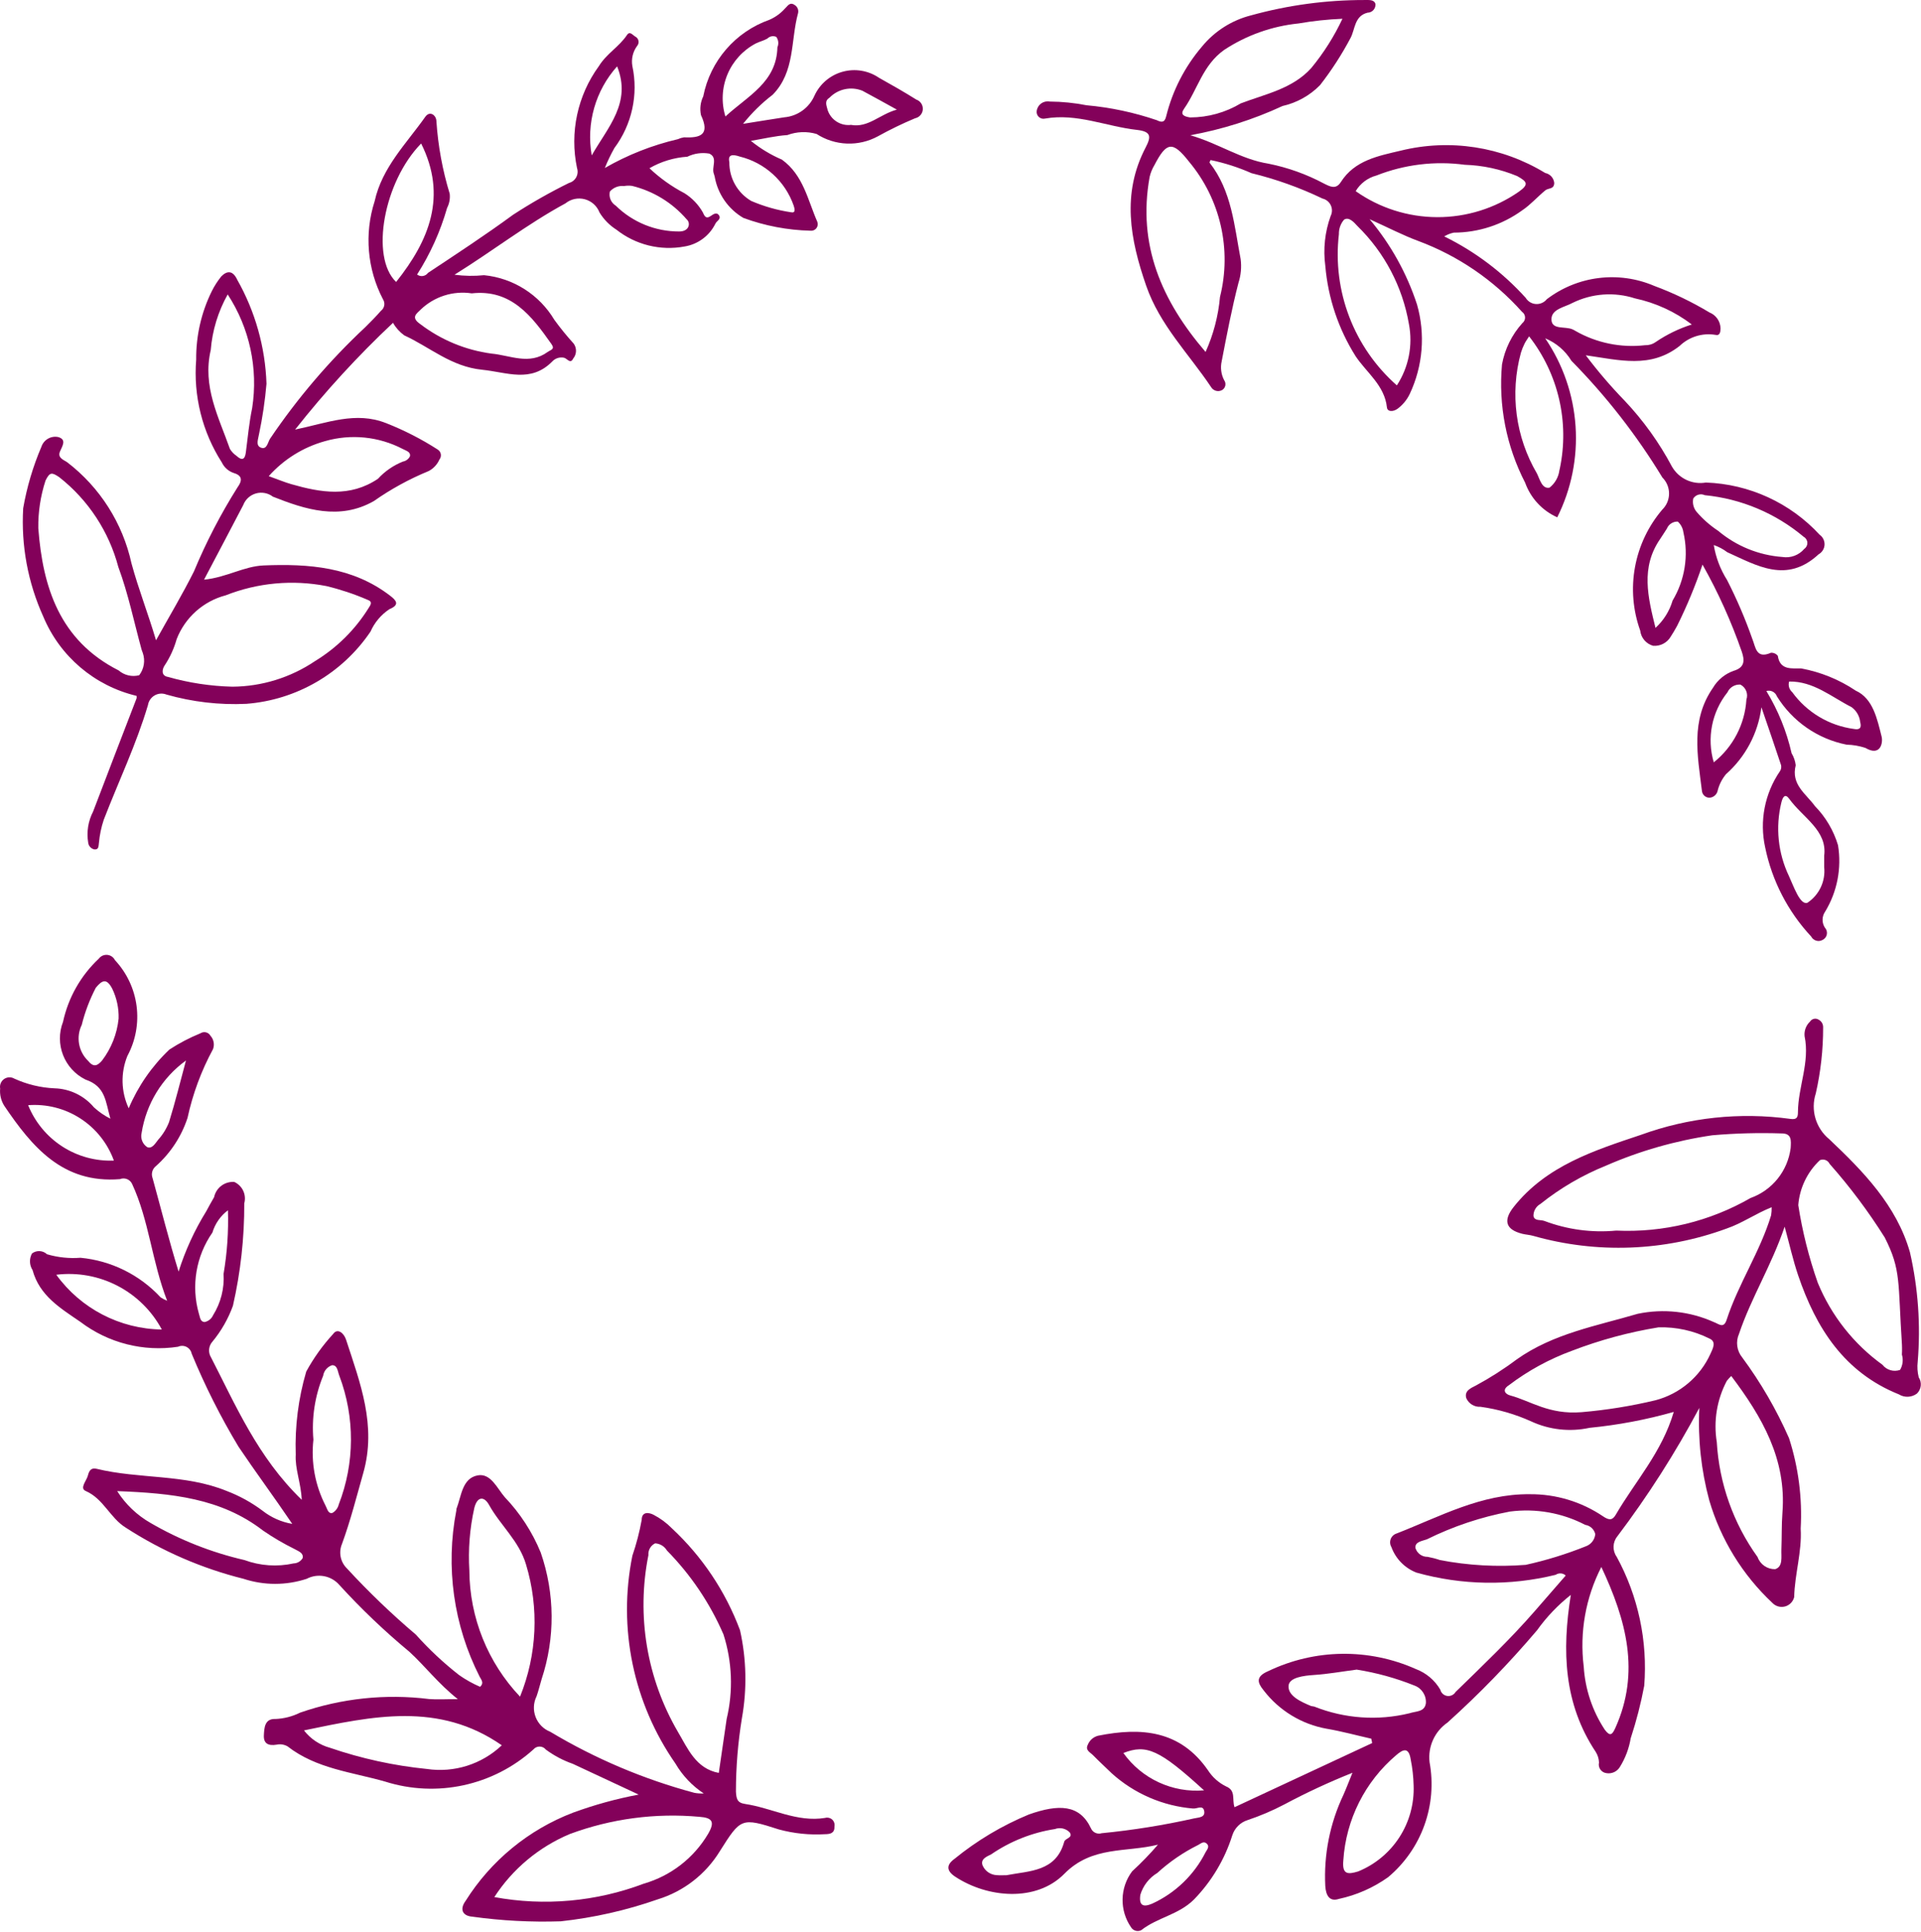 <?xml version="1.0" encoding="UTF-8"?> <svg xmlns="http://www.w3.org/2000/svg" width="699" height="703" viewBox="0 0 699 703" fill="none"> <path d="M256.078 652.511C251.854 649.724 248.328 646 245.776 641.631C230.437 619.625 224.776 592.297 230.104 566.011C231.562 561.755 232.698 557.396 233.495 552.969C233.526 549.802 236.203 550.281 237.838 551.13V551.136C240.281 552.401 242.505 554.042 244.437 556C255.489 566.276 263.995 578.984 269.271 593.12C271.625 603.641 271.859 614.527 269.958 625.136C268.516 633.97 267.786 642.907 267.781 651.86C267.963 654.324 268.135 655.886 271.073 656.319C280.849 657.766 289.942 663.105 300.292 661.397V661.391C301.182 661.152 302.13 661.386 302.807 662.001C303.489 662.621 303.802 663.548 303.646 664.454C303.739 666.912 302.239 667.313 300.198 667.329C294.557 667.667 288.901 667.084 283.443 665.61C269.667 661.162 269.536 661.496 261.916 673.532L261.922 673.527C256.786 681.902 248.781 688.12 239.395 691.021C227.947 695.032 216.083 697.719 204.026 699.032C193.276 699.386 182.515 698.818 171.859 697.339C168.192 697.042 167.224 694.574 169.427 691.584C178.635 676.939 192.353 665.672 208.515 659.491C216.28 656.647 224.264 654.449 232.389 652.918C224.4 649.188 216.405 645.459 208.416 641.725C204.911 640.501 201.609 638.756 198.624 636.553C198.083 635.866 197.255 635.465 196.38 635.449C195.505 635.433 194.666 635.814 194.104 636.485C179.464 649.688 158.921 654.141 140.13 648.188C127.964 644.709 115.104 643.527 104.63 635.376C103.443 634.694 102.042 634.47 100.698 634.751C97.771 635.241 95.844 634.485 96.016 631.303C96.162 628.61 96.292 625.267 100.198 625.412V625.418C103.333 625.293 106.406 624.501 109.214 623.1C124.271 617.881 140.328 616.188 156.146 618.157C159.083 618.392 162.052 618.188 166.578 618.188C159.453 612.543 154.713 606.23 148.984 600.975V600.98C139.932 593.47 131.406 585.34 123.479 576.647C120.516 573.23 115.588 572.308 111.588 574.418C104.114 576.866 96.062 576.86 88.594 574.407C73.411 570.616 58.958 564.345 45.823 555.839C40.026 552.287 37.719 545.324 31.203 542.475C28.844 541.444 31.51 538.772 31.99 536.814C32.469 534.835 33.344 533.949 35.151 534.392C50.724 538.178 67.25 536.246 82.458 542.444C87.119 544.215 91.51 546.632 95.499 549.616C98.656 552.106 102.385 553.762 106.348 554.434C99.588 544.449 92.988 535.57 86.822 526.403C80.285 515.549 74.577 504.22 69.748 492.507C69.535 491.445 68.842 490.533 67.873 490.044C66.91 489.554 65.769 489.533 64.785 489.986C52.207 491.903 39.394 488.637 29.264 480.945C21.988 475.945 14.389 471.455 11.842 462.081C10.67 460.258 10.597 457.935 11.644 456.039C13.295 454.799 15.597 454.919 17.108 456.331C21.056 457.492 25.186 457.924 29.29 457.607C40.446 458.664 50.826 463.794 58.441 472.013C59.191 472.503 59.988 472.925 60.821 473.258C55.253 458.941 54.269 444.102 48.061 430.722C47.279 429.071 45.337 428.316 43.644 429.003C22.827 430.696 11.665 417.274 1.508 402.254C0.362 400.395 -0.148 398.218 0.055 396.046C-0.185 394.712 0.373 393.364 1.482 392.587C2.597 391.817 4.055 391.759 5.222 392.442C9.82 394.535 14.774 395.733 19.82 395.962C25.383 396.113 30.612 398.634 34.19 402.889C35.986 404.535 37.997 405.921 40.174 407.009C38.361 400.66 38.429 395.259 31.106 392.78H31.111C23.356 388.946 19.809 379.832 22.934 371.769C24.846 362.957 29.393 354.936 35.971 348.769C36.695 347.816 37.856 347.306 39.044 347.415C40.236 347.53 41.283 348.243 41.815 349.311C46.127 353.92 48.887 359.759 49.7 366.019C50.513 372.274 49.346 378.628 46.356 384.18C43.856 390.316 44.033 397.217 46.835 403.222C50.247 395.159 55.283 387.888 61.627 381.862C65.206 379.528 68.997 377.544 72.95 375.934C73.549 375.549 74.284 375.429 74.971 375.601C75.664 375.773 76.252 376.226 76.596 376.851C77.778 378.169 78.133 380.039 77.513 381.7C73.252 389.565 70.127 397.997 68.232 406.741C66.018 413.476 62.065 419.507 56.773 424.225C55.424 425.257 54.914 427.059 55.523 428.647C58.627 439.892 61.461 451.21 64.982 462.642C67.414 454.944 70.794 447.579 75.039 440.715C75.961 438.976 76.93 437.262 77.909 435.554C78.633 432.132 81.763 429.773 85.252 430.023C88.211 431.377 89.747 434.674 88.883 437.814C88.935 450.351 87.549 462.856 84.758 475.08C83.034 479.84 80.497 484.272 77.263 488.173C76.07 489.538 75.747 491.455 76.424 493.137C85.747 511.236 93.742 530.164 109.794 545.668C109.512 539.423 107.288 534.459 107.617 529.146L107.611 529.152C107.268 518.964 108.559 508.788 111.429 499.012C114.122 494.079 117.403 489.496 121.205 485.356C122.804 483.053 125.137 485.012 125.919 487.402C131.054 503.148 137.091 518.642 132.2 535.872C129.752 544.497 127.554 553.205 124.481 561.617H124.486C123.137 564.706 123.841 568.299 126.252 570.648C134.106 579.174 142.481 587.216 151.32 594.716C156.143 600.112 161.44 605.065 167.148 609.508C169.523 611.159 172.054 612.566 174.705 613.711C176.226 612.295 175.127 611.159 174.518 610.008L174.523 610.003C165.039 591.367 162.054 570.091 166.044 549.566C166.033 549.368 166.049 549.17 166.085 548.977C167.898 544.358 168.117 537.858 173.804 536.785C178.585 535.884 180.898 541.524 183.695 544.738C189.263 550.566 193.69 557.389 196.752 564.847C201.935 579.768 202.044 595.987 197.065 610.978C196.44 613.035 195.961 615.144 195.242 617.17H195.237C194.08 619.524 193.955 622.259 194.903 624.707C195.851 627.16 197.778 629.103 200.221 630.066C216.596 639.868 234.248 647.347 252.68 652.285C253.799 652.488 254.94 652.561 256.076 652.514L256.078 652.511ZM261.547 645.032C262.552 638.146 263.484 631.766 264.412 625.386C266.833 615.23 266.432 604.605 263.255 594.657C258.339 583.298 251.359 572.938 242.677 564.116C241.77 562.584 240.166 561.61 238.39 561.506C236.765 562.288 235.791 563.991 235.942 565.788C231.526 587.845 235.364 610.757 246.718 630.173C250.224 636.058 253.171 643.485 261.546 645.033L261.547 645.032ZM179.87 690.214C198.11 693.579 216.927 691.886 234.276 685.324C244.115 682.475 252.49 675.98 257.692 667.157C260.192 662.834 259.229 661.334 254.5 661.006C238.505 659.542 222.385 661.683 207.328 667.272C196.078 671.99 186.51 679.985 179.869 690.214L179.87 690.214ZM189.229 617.282V617.288C195.422 601.985 196.198 585.033 191.416 569.236C188.906 560.657 182.078 554.981 177.938 547.506C176.203 544.381 173.677 544.293 172.589 548.652C170.922 556.131 170.318 563.808 170.787 571.459C170.891 588.521 177.485 604.907 189.229 617.287L189.229 617.282ZM110.609 629.569C113 632.657 116.333 634.881 120.104 635.907C131.5 639.813 143.306 642.397 155.297 643.595C165.235 645.074 175.302 641.902 182.594 634.985C159.621 619.032 135.578 624.386 110.61 629.569H110.609ZM42.645 542.511C45.692 547.313 49.869 551.293 54.806 554.105C65.447 560.282 76.952 564.824 88.937 567.589C94.666 569.698 100.88 570.126 106.838 568.808C108.198 568.777 109.443 568.047 110.13 566.876C110.5 565.006 108.682 564.417 107.292 563.646V563.641C103.266 561.662 99.385 559.391 95.688 556.844C80.359 545.032 62.411 543.276 42.646 542.511L42.645 542.511ZM114.036 523.798L114.041 523.793C113.124 532.053 114.661 540.402 118.458 547.793C119.088 548.939 119.39 550.881 120.984 550.439C122.135 549.756 122.958 548.642 123.27 547.345C129.103 532.318 129.181 515.673 123.494 500.59C122.864 499.08 122.858 496.616 120.812 496.705H120.817C119.103 497.283 117.853 498.767 117.582 500.554C114.572 507.908 113.358 515.876 114.041 523.794L114.036 523.798ZM20.478 463.787C29.411 476.126 43.65 483.511 58.88 483.714C55.234 476.907 49.614 471.365 42.76 467.807C35.906 464.255 28.14 462.849 20.478 463.787V463.787ZM41.442 422.261V422.255C39.156 415.948 34.869 410.563 29.234 406.922C23.604 403.281 16.927 401.589 10.239 402.099C12.734 408.261 17.067 413.505 22.651 417.115C28.234 420.725 34.797 422.521 41.443 422.256L41.442 422.261ZM43.166 370.578L43.161 370.573C43.27 366.802 42.463 363.057 40.812 359.661C38.75 355.781 37.14 356.609 34.854 359.385C32.625 363.667 30.906 368.203 29.744 372.891C27.609 377.281 28.536 382.547 32.036 385.948C33.989 388.365 35.38 387.885 37.125 385.865C40.51 381.422 42.599 376.13 43.161 370.573L43.166 370.578ZM82.948 440.333C80.239 442.359 78.255 445.208 77.286 448.447C71.307 457.031 69.5 467.838 72.359 477.901C72.823 479.161 72.745 480.88 74.463 480.994C75.823 480.713 76.963 479.796 77.526 478.531C80.344 474.031 81.682 468.76 81.354 463.457C82.656 455.822 83.187 448.072 82.948 440.332V440.333ZM67.672 385.843V385.838C58.989 392.13 53.182 401.625 51.526 412.218C51.058 414.182 51.865 416.234 53.552 417.348C55.328 418.13 56.547 415.927 57.542 414.682C59.25 412.791 60.594 410.609 61.516 408.234C63.771 400.937 65.599 393.515 67.672 385.838L67.672 385.843Z" fill="#83015A"></path> <path d="M571.572 580.271C566.889 583.964 562.754 588.292 559.29 593.141C549.191 605.047 538.312 616.261 526.712 626.714C522.029 629.933 519.514 635.49 520.181 641.135C521.587 648.818 520.936 656.734 518.29 664.083C515.644 671.433 511.097 677.947 505.113 682.969C499.727 686.807 493.613 689.505 487.143 690.891C483.826 691.969 482.451 689.677 482.232 686.177V686.182C481.659 674.75 483.93 663.36 488.831 653.021C489.826 650.797 490.685 648.51 492.123 644.99C483.649 648.37 475.368 652.214 467.316 656.51C463.014 658.771 458.53 660.677 453.92 662.219C451.305 663.057 449.253 665.104 448.41 667.719C445.644 676.51 440.852 684.531 434.415 691.131C428.91 696.615 421.144 697.641 415.295 702.23V702.235C414.003 702.907 412.415 702.49 411.613 701.277C407.305 695.11 407.436 686.87 411.946 680.85C415.269 677.793 418.41 674.553 421.352 671.136C409.79 674.048 397.374 671.475 387.27 681.751C377.098 692.094 359.368 690.568 347.576 682.792C344.227 680.584 344.425 678.423 347.253 676.35H347.259C355.467 669.647 364.608 664.188 374.399 660.147C385.221 656.34 392.863 656.439 396.977 665.21C397.633 666.71 399.321 667.47 400.878 666.97C412.201 665.861 423.441 664.059 434.54 661.574C435.961 661.225 438.748 661.35 438.144 658.762C437.639 656.6 435.472 658.178 434.081 657.98V657.986C423.102 657.059 412.721 652.569 404.54 645.194C402.279 642.996 399.951 640.866 397.743 638.611C396.733 637.574 394.8 636.798 395.811 634.819V634.814C396.472 633.142 397.91 631.897 399.654 631.485C415.269 628.371 429.446 629.506 439.55 644.074C441.16 646.584 443.425 648.605 446.097 649.928C449.806 651.459 448.233 654.511 449.201 657.517C466.081 649.652 482.691 641.913 499.3 634.173L498.982 632.589C493.581 631.365 488.217 629.897 482.764 628.964V628.969C473.623 627.334 465.425 622.339 459.78 614.969C457.499 612.183 456.868 609.954 461.504 607.99C478.452 599.86 498.118 599.6 515.274 607.282C518.978 608.688 522.087 611.329 524.087 614.751C524.379 615.943 525.363 616.844 526.577 617.027C527.79 617.209 528.998 616.647 529.634 615.594C539.478 605.996 549.451 596.521 558.489 586.13C562.192 581.87 565.895 577.615 569.723 573.214H569.718C568.718 572.287 567.207 572.183 566.082 572.953C549.389 577.068 531.921 576.792 515.369 572.146C511.15 570.5 507.838 567.115 506.291 562.86C505.77 561.974 505.676 560.901 506.041 559.943C506.405 558.979 507.192 558.24 508.171 557.933C523.936 551.792 538.983 543.433 556.712 543.641C566.181 543.573 575.447 546.375 583.296 551.677C585.515 553.187 586.724 553.177 587.942 551.083C594.979 538.99 604.697 528.417 609.036 513.693H609.03C599.01 516.531 588.754 518.469 578.385 519.484C571.229 521.036 563.765 520.208 557.12 517.125C551.271 514.484 545.073 512.703 538.718 511.828C536.494 511.969 534.422 510.703 533.531 508.667C532.812 506.068 535.005 505.12 537.052 504.083C542.213 501.302 547.156 498.141 551.849 494.62C565.204 485.14 580.912 482.422 595.948 477.989C605.276 476.046 614.978 477.109 623.666 481.031C625.385 481.64 627.192 483.525 628.265 480.213C632.541 467.051 640.453 455.432 644.463 442.15L644.458 442.155C644.619 441.187 644.681 440.202 644.655 439.223C638.749 441.588 633.864 445.093 628.223 446.999H628.229C605.661 455.286 581.046 456.213 557.922 449.65C556.62 449.265 555.219 449.218 553.896 448.885C547.776 447.343 546.938 443.968 550.818 439.082C562.719 424.093 580.12 418.566 597.047 412.9C614.438 406.561 633.115 404.566 651.454 407.082C654.037 407.494 654.209 406.181 654.219 404.608C654.287 395.348 658.615 386.477 656.641 377.02V377.025C656.423 375.02 657.167 373.03 658.641 371.661C658.969 371.15 659.485 370.796 660.074 370.671C660.662 370.551 661.282 370.666 661.782 370.999C662.808 371.551 663.428 372.635 663.386 373.796C663.402 381.874 662.511 389.927 660.719 397.802C658.761 403.833 660.704 410.447 665.605 414.468C677.943 426.119 690.131 438.604 694.974 455.594C697.959 468.651 698.912 482.088 697.802 495.438C697.578 497.333 697.703 499.255 698.172 501.109C699.401 502.979 699.13 505.453 697.526 507.016C695.599 508.448 692.995 508.568 690.948 507.307C671.057 499.313 660.808 483.187 654.287 463.979C652.443 458.547 651.198 452.912 649.386 446.302C644.604 460.433 637.193 472.193 632.782 485.297C631.516 488.156 631.974 491.479 633.959 493.896C640.704 503.021 646.412 512.865 650.98 523.25C654.402 533.86 655.839 545.01 655.22 556.141C655.725 564.578 653.037 572.677 652.855 581.058C652.449 582.735 651.157 584.048 649.491 584.485C647.824 584.918 646.053 584.402 644.881 583.142C634.053 572.985 626.136 560.115 621.955 545.871C619.002 534.918 617.783 523.564 618.335 512.231C609.642 528.575 599.663 544.204 588.502 558.971C586.762 561.117 586.668 564.158 588.272 566.408C596.095 580.742 599.574 597.039 598.293 613.315C597.074 619.789 595.429 626.169 593.371 632.43C592.757 636.112 591.429 639.643 589.465 642.82C588.455 644.55 586.475 645.466 584.507 645.117C583.621 645.003 582.83 644.518 582.319 643.789C581.809 643.055 581.632 642.143 581.835 641.274C581.793 639.909 581.387 638.586 580.668 637.43C568.97 619.873 568.324 600.566 571.574 580.274L571.572 580.271ZM588.093 447.724C605.172 448.516 622.124 444.407 636.948 435.886C640.828 434.5 644.245 432.073 646.828 428.865C649.406 425.657 651.047 421.797 651.567 417.714C651.75 414.834 651.969 412.339 648.229 412.37C639.828 412.089 631.422 412.318 623.046 413.047C609.708 415 596.686 418.719 584.328 424.115C575.755 427.579 567.734 432.266 560.51 438.036C558.917 438.917 557.943 440.609 557.989 442.427C558.364 444.328 560.552 443.687 561.943 444.208H561.948C570.276 447.364 579.224 448.567 588.093 447.724L588.093 447.724ZM692.072 489.287C690.561 466.328 691.842 462.12 685.806 450.235C679.863 440.771 673.155 431.814 665.749 423.448C665.124 422.12 663.566 421.526 662.217 422.099C657.645 426.381 654.837 432.209 654.343 438.454C655.837 448.069 658.212 457.527 661.441 466.709C666.358 478.651 674.509 488.985 684.983 496.547C686.493 498.48 689.071 499.23 691.384 498.407C692.373 496.724 692.618 494.709 692.051 492.839C692.16 491.073 692.071 489.292 692.071 489.287L692.072 489.287ZM575.473 513.787C584.546 513.016 593.556 511.563 602.416 509.443C611.265 507.105 618.593 500.912 622.38 492.574C623.255 490.615 624.65 488.162 622.036 487.011H622.041C616.281 484.142 609.906 482.735 603.473 482.928C592.707 484.683 582.156 487.543 571.973 491.454C563.739 494.47 556.004 498.694 549.02 504.001C546.468 505.626 547.629 507.199 549.546 507.709C556.983 509.694 563.551 514.74 575.472 513.787L575.473 513.787ZM629.957 500.625C629.379 501.183 628.837 501.777 628.332 502.407C624.733 509.224 623.452 517.037 624.691 524.647C625.571 539.725 630.717 554.235 639.535 566.496C640.494 569.189 643.066 570.965 645.926 570.907C648.869 570.006 648.093 566.392 648.197 563.782C648.379 559.293 648.233 554.782 648.582 550.309C650.093 530.877 641.186 515.528 629.957 500.626L629.957 500.625ZM555.176 569.334H555.17C562.623 567.693 569.925 565.438 577.009 562.599C578.936 561.922 580.29 560.188 580.478 558.151C580.061 556.386 578.613 555.052 576.816 554.787C568.389 550.401 558.816 548.719 549.395 549.953C538.916 551.927 528.75 555.323 519.187 560.058C517.531 560.667 514.843 560.901 515.026 563.167C515.599 565.136 517.427 566.469 519.473 566.417C521.005 566.703 522.51 567.094 523.979 567.594C534.255 569.568 544.744 570.151 555.172 569.334H555.176ZM582.692 570.104H582.686C576.962 581.271 574.728 593.896 576.275 606.35C576.78 614.548 579.426 622.47 583.947 629.328C585.879 631.927 586.676 631.12 587.791 628.646C596.916 608.381 591.765 589.453 582.686 570.105L582.692 570.104ZM514.374 649.61C514.301 646.448 513.952 643.302 513.327 640.203C512.593 635.349 510.395 636.563 508.036 638.578C496.687 648.203 489.744 662.032 488.801 676.885C488.327 682.031 490.41 682.026 494.192 680.885C500.358 678.369 505.603 674.02 509.213 668.427C512.822 662.833 514.624 656.26 514.374 649.609L514.374 649.61ZM493.666 607.448C488.255 608.157 483.213 609.068 478.14 609.401C474.374 609.646 469.145 610.302 468.879 613.271C468.541 617 473.374 619.162 477.087 620.703L477.077 620.698C477.462 620.787 477.848 620.86 478.239 620.907C489.249 625.287 501.343 626.136 512.853 623.334C515.259 622.532 518.312 622.922 518.822 619.787H518.827C519.082 616.917 517.379 614.235 514.671 613.245C507.905 610.531 500.859 608.589 493.66 607.448L493.666 607.448ZM366.24 682.251C374.63 680.636 384.234 681.006 387.234 670.11C387.62 668.709 390.526 668.709 389.265 666.699H389.26C387.875 665.24 385.745 664.751 383.859 665.459C375.536 666.751 367.614 669.897 360.666 674.662C359.379 675.36 356.562 676.272 357.562 678.751V678.746C358.473 680.793 360.463 682.142 362.702 682.23C363.869 682.339 365.057 682.251 366.239 682.251L366.24 682.251ZM414.928 689.418C414.386 693.329 415.99 693.98 419.219 692.615H419.225C427.657 688.756 434.522 682.142 438.694 673.861C439.23 672.913 440.282 671.814 439.079 670.736C437.939 669.71 436.923 670.767 435.918 671.288V671.283C430.538 673.96 425.558 677.371 421.12 681.429C418.131 683.225 415.923 686.074 414.928 689.418L414.928 689.418ZM438.11 651.382C421.922 636.579 417.141 634.491 408.766 637.794L408.771 637.799C415.475 647.179 426.621 652.34 438.115 651.383L438.11 651.382Z" fill="#83015A"></path> <path d="M143.012 117.444C130.194 129.496 118.282 142.48 107.386 156.294C119.188 153.841 129.428 149.58 140.469 153.939V153.934C147.058 156.523 153.375 159.757 159.324 163.591C159.907 163.966 160.298 164.575 160.407 165.257C160.516 165.945 160.334 166.643 159.897 167.184C159.105 168.981 157.73 170.46 155.99 171.382C148.949 174.273 142.25 177.939 136.021 182.314C123.531 189.387 111.141 185.387 99.286 180.695H99.291C97.531 179.356 95.245 178.924 93.12 179.528C90.989 180.137 89.276 181.715 88.495 183.783C83.922 192.57 79.281 201.319 74.244 210.903C82.411 210.085 88.785 206.007 95.941 205.721C112.305 205.059 128.285 206.221 141.983 216.757C144.227 218.481 145.54 220.039 141.717 221.627C138.681 223.632 136.285 226.471 134.816 229.799C124.55 244.982 107.92 254.654 89.649 256.07C79.837 256.533 70.013 255.393 60.571 252.7C59.169 252.143 57.597 252.252 56.289 252.997C54.982 253.736 54.081 255.033 53.842 256.518C49.592 270.851 43.128 284.33 37.763 298.231C36.846 300.965 36.258 303.799 35.997 306.668C35.831 307.929 35.95 309.179 34.336 309.028C33.143 308.788 32.242 307.809 32.096 306.606C31.445 302.736 32.07 298.762 33.872 295.283C39.075 281.538 44.414 267.84 49.679 254.116C49.746 253.809 49.752 253.486 49.694 253.174C34.424 249.543 21.809 238.835 15.757 224.351C10.153 211.997 7.643 198.465 8.434 184.919C9.768 177.242 11.992 169.741 15.054 162.575C15.903 159.981 18.575 158.445 21.241 159.023C24.32 159.965 22.679 162.252 21.825 164.262C20.82 166.627 23.241 167.314 24.507 168.221H24.502C36.382 177.34 44.652 190.361 47.851 204.991C50.382 214.304 53.882 223.194 56.773 232.95C61.565 224.309 66.403 216.242 70.596 207.846V207.841C75.007 197.237 80.304 187.024 86.429 177.305C88.116 174.987 88.356 173.039 84.997 172.076L84.992 172.07C83.122 171.43 81.585 170.06 80.731 168.273C73.601 157.154 70.32 143.997 71.387 130.831C71.304 122.195 73.252 113.659 77.08 105.913C78.033 104.002 79.195 102.2 80.538 100.544C82.757 98.314 84.762 98.481 86.309 101.742H86.304C92.867 113.32 96.523 126.315 96.971 139.616C96.434 145.814 95.523 151.97 94.231 158.059C93.96 159.762 92.955 162.059 94.877 162.84C97.132 163.752 97.419 160.96 98.247 159.637H98.252C108.247 144.845 119.872 131.23 132.908 119.044C134.866 117.096 136.835 115.148 138.632 113.054V113.059C139.934 112.075 140.246 110.252 139.356 108.888C133.611 97.888 132.512 85.038 136.319 73.221C139.023 60.898 147.856 52.267 154.751 42.502C156.382 40.19 158.736 41.851 158.804 44.117H158.798C159.392 53.065 161.017 61.909 163.637 70.486C163.84 72.257 163.512 74.049 162.689 75.632C160.246 84.2 156.564 92.367 151.767 99.877C152.366 100.336 153.126 100.534 153.876 100.419C154.621 100.31 155.293 99.898 155.731 99.284C166.158 92.367 176.643 85.507 186.731 78.112H186.736C193.277 73.856 200.069 69.997 207.074 66.549C208.189 66.247 209.132 65.497 209.679 64.476C210.225 63.455 210.33 62.257 209.965 61.158C207.236 48.221 210.132 34.732 217.923 24.049C220.715 19.507 225.309 17.002 228.153 12.721C229.163 11.2 230.189 12.726 231.075 13.262C231.715 13.554 232.179 14.132 232.325 14.825C232.465 15.513 232.272 16.231 231.798 16.757C230.278 18.835 229.658 21.44 230.09 23.981C232.33 34.414 229.95 45.299 223.569 53.851C222.246 56.194 221.08 58.627 220.08 61.121C228.372 56.346 237.325 52.814 246.648 50.642C247.361 50.314 248.117 50.085 248.893 49.965C254.867 50.257 258.413 49.043 255.08 41.918H255.075C254.57 39.606 254.856 37.189 255.893 35.054C258.424 22.153 267.596 11.554 279.997 7.19C282.163 6.242 284.09 4.836 285.658 3.07C286.596 2.231 287.346 0.638 289.064 1.757C290.148 2.362 290.689 3.612 290.387 4.815C287.653 14.799 289.366 26.132 281.153 34.476C277.137 37.544 273.523 41.101 270.382 45.059C275.71 44.211 280.517 43.424 285.335 42.69C290.174 42.289 294.408 39.268 296.356 34.815C298.315 30.549 302.054 27.362 306.575 26.107C311.101 24.846 315.945 25.643 319.825 28.289C324.414 30.851 328.992 33.456 333.445 36.247V36.242C334.94 36.773 335.898 38.237 335.789 39.82C335.679 41.398 334.528 42.716 332.976 43.034C328.341 44.971 323.815 47.164 319.424 49.602C315.976 51.476 312.086 52.383 308.164 52.232C304.242 52.081 300.435 50.878 297.138 48.747C293.643 47.727 289.914 47.867 286.502 49.143C282.086 49.44 277.716 50.502 273.221 51.252V51.247C276.653 54.034 280.455 56.331 284.518 58.075C292.346 63.727 293.898 72.769 297.419 80.737L297.414 80.742C297.706 81.518 297.57 82.393 297.055 83.044C296.544 83.695 295.726 84.039 294.903 83.94C286.57 83.737 278.325 82.169 270.502 79.289C265.002 76.081 261.19 70.617 260.07 64.346C259.96 63.971 259.888 63.581 259.747 63.216C258.809 60.825 261.346 57.377 258.101 55.888V55.883C255.382 55.414 252.585 55.81 250.106 57.018C245.252 57.336 240.533 58.768 236.32 61.206C240.127 64.815 244.424 67.877 249.075 70.305C251.867 72.055 254.174 74.482 255.788 77.351C256.434 78.862 256.997 79.742 258.721 78.513C259.616 77.872 260.955 77.023 261.726 78.518C262.387 79.81 260.7 80.435 260.314 81.388H260.309C258.122 85.815 253.929 88.909 249.054 89.69C240.309 91.31 231.289 89.086 224.305 83.57C221.794 81.977 219.685 79.831 218.138 77.289C217.227 74.93 215.237 73.143 212.789 72.492C210.336 71.841 207.727 72.398 205.753 73.992C191.831 81.539 179.362 91.263 165.383 99.951C168.951 100.435 172.56 100.492 176.139 100.123C186.758 101.175 196.253 107.206 201.717 116.368C203.905 119.378 206.254 122.264 208.754 125.019C209.941 126.66 209.863 128.899 208.566 130.456C207.535 132.618 206.337 130.368 205.212 130.149C203.655 129.826 202.04 130.342 200.957 131.509C193.149 139.43 184.53 135.446 175.421 134.524C164.129 133.389 156.442 126.3 147.093 122.014H147.098C145.421 120.805 144.025 119.248 143.009 117.446L143.012 117.444ZM84.542 249.84C95.266 249.767 105.73 246.528 114.621 240.533C122.506 235.731 129.168 229.153 134.064 221.32C134.881 220.033 135.751 218.908 133.626 218.174C128.824 216.106 123.855 214.455 118.772 213.231C106.49 210.84 93.782 212.002 82.146 216.59C73.99 218.731 67.349 224.653 64.291 232.512C63.338 235.913 61.864 239.142 59.922 242.09C59.057 243.303 58.443 245.855 61.125 246.283C68.75 248.449 76.614 249.642 84.541 249.84L84.542 249.84ZM13.938 192.19C15.558 213.591 21.647 233.007 43.168 243.919C45.225 245.695 48.017 246.351 50.647 245.674C52.418 243.367 52.913 240.33 51.965 237.58C51.85 237.205 51.715 236.836 51.558 236.476C48.782 226.414 46.694 216.096 43.079 206.346H43.074C39.652 193.387 32.1 181.898 21.563 173.616C18.881 171.819 18.121 171.674 16.563 174.845C14.74 180.444 13.85 186.304 13.938 192.189L13.938 192.19ZM171.658 106.731C164.851 105.705 157.961 107.913 153.013 112.695C151.654 114.09 149.305 115.445 152.951 117.934C160.503 123.689 169.42 127.382 178.831 128.648C185.591 129.257 192.585 132.945 199.279 128.049C200.372 127.252 202.034 127.137 200.68 125.21C193.477 114.955 185.997 105.158 171.658 106.732L171.658 106.731ZM82.852 107.122C79.362 113.34 77.258 120.236 76.685 127.346C73.581 140.668 79.581 151.7 83.654 163.319C84.268 164.335 85.097 165.204 86.081 165.866C87.961 167.6 89.097 167.329 89.451 164.642C90.164 159.23 90.643 153.767 91.763 148.439V148.434C93.992 134.033 90.82 119.319 82.852 107.122V107.122ZM97.789 173.236C101.284 174.491 103.607 175.471 106.013 176.158C116.732 179.226 127.316 181.059 137.534 174.195L137.529 174.2C140.045 171.45 143.149 169.309 146.612 167.934C147.727 167.726 148.68 167.007 149.185 165.991C149.472 164.408 147.847 164.028 146.597 163.372H146.592C137.852 158.804 127.685 157.778 118.212 160.518C110.326 162.71 103.233 167.127 97.79 173.236L97.789 173.236ZM153.242 52.21C139.654 66.074 134.633 93.522 144.143 102.584C156.196 87.486 162.805 71.334 153.242 52.21V52.21ZM263.961 42.381C272.081 34.876 282.597 29.965 282.878 17.184H282.884C283.425 15.944 283.269 14.512 282.472 13.424C281.378 12.924 280.092 13.163 279.248 14.023C277.925 14.799 276.342 15.127 274.967 15.835H274.972C270.331 18.283 266.691 22.278 264.68 27.122C262.67 31.971 262.415 37.366 263.962 42.382L263.961 42.381ZM229.988 67.636V67.631C229.014 67.496 228.024 67.516 227.055 67.688C225.123 67.475 223.201 68.219 221.92 69.683C221.451 71.683 222.316 73.751 224.061 74.829C230.212 80.87 238.498 84.246 247.118 84.219C250.925 84.24 251.337 81.063 249.873 79.808V79.813C244.675 73.777 237.722 69.516 229.988 67.631L229.988 67.636ZM265.389 58.99C265.306 64.792 268.353 70.188 273.363 73.116C277.983 75.1 282.837 76.48 287.811 77.225C289.561 77.61 289.202 76.063 288.821 74.871C285.733 65.939 278.321 59.188 269.144 56.949C266.821 56.173 264.707 56.012 265.389 58.991L265.389 58.99ZM326.337 39.886C321.571 37.267 317.691 35.074 313.759 32.99V32.996C309.66 31.365 304.988 32.35 301.894 35.49C299.894 36.777 300.728 38.24 301.155 40.027H301.15C302.332 43.626 305.889 45.891 309.65 45.443C315.946 46.568 319.998 41.641 326.338 39.886L326.337 39.886ZM215.31 56.537C221.29 46.099 229.841 37.381 224.555 24.146H224.55C216.664 32.954 213.258 44.896 215.31 56.537V56.537Z" fill="#83015A"></path> <path d="M577.025 129.271C581.4 135.073 586.124 140.594 591.186 145.807C597.967 152.989 603.749 161.047 608.384 169.771C610.878 174.099 615.811 176.411 620.732 175.562C636.514 176.115 651.415 182.953 662.118 194.557C663.3 195.39 663.972 196.776 663.899 198.224C663.821 199.666 663.003 200.974 661.738 201.677C650.107 212.416 639.41 205.817 628.508 200.916C627.019 199.786 625.362 198.906 623.597 198.302C624.336 202.817 625.977 207.14 628.425 211.01C631.961 217.927 635.029 225.073 637.607 232.406C638.857 235.432 638.935 239.885 644.378 237.505V237.5C645.352 237.427 646.3 237.849 646.899 238.62C647.696 244.042 652.211 243.088 655.414 243.198C662.503 244.51 669.248 247.255 675.242 251.271C681.602 254.14 683.07 261.703 684.675 268.016C685.221 270.172 684.294 275.349 678.794 272.125L678.789 272.12C676.576 271.386 674.263 270.985 671.93 270.933C661.399 268.844 652.211 262.469 646.566 253.339C645.988 251.792 644.316 250.954 642.732 251.412C646.998 258.418 650.102 266.068 651.915 274.063C652.722 275.391 653.232 276.881 653.41 278.422C651.634 285.453 657.123 288.756 660.415 293.292C664.326 297.286 667.201 302.167 668.805 307.521C670.17 315.865 668.514 324.428 664.128 331.661C662.91 333.401 662.868 335.708 664.019 337.494C664.644 338.161 664.91 339.088 664.733 339.984C664.555 340.88 663.956 341.635 663.123 342.01C662.42 342.395 661.587 342.473 660.821 342.234C660.05 341.999 659.415 341.458 659.045 340.744C650.587 331.677 644.79 320.452 642.296 308.302C640.186 298.729 642.124 288.708 647.655 280.614C648.098 279.968 648.254 279.161 648.087 278.39C645.931 271.827 643.66 265.306 640.931 257.322V257.327C639.723 266.738 635.145 275.389 628.035 281.681C626.556 283.468 625.504 285.572 624.973 287.827C624.619 289.171 623.452 290.135 622.072 290.234C620.608 290.26 619.379 289.135 619.275 287.671C617.707 274.916 615.098 262.062 623.29 250.259V250.264C624.988 247.379 627.65 245.186 630.806 244.072C634.889 242.868 634.894 240.301 633.769 237.051C629.962 226.103 625.186 215.52 619.499 205.42C616.936 213.019 613.863 220.436 610.301 227.617C609.567 228.982 608.775 230.321 607.931 231.623C606.613 233.888 604.098 235.185 601.489 234.951C598.963 234.227 597.119 232.05 596.832 229.44C594.176 222.045 593.514 214.08 594.926 206.352C596.337 198.618 599.759 191.399 604.858 185.415C606.426 183.884 607.317 181.785 607.322 179.587C607.332 177.394 606.457 175.285 604.9 173.738C595.551 158.353 584.452 144.107 571.812 131.285C569.583 127.602 566.234 124.733 562.255 123.092C568.718 132.576 572.531 143.613 573.302 155.061C574.072 166.509 571.776 177.957 566.64 188.217C561.192 185.785 556.973 181.233 554.953 175.613C548.114 162.368 545.192 147.441 546.536 132.592C547.562 126.993 550.125 121.79 553.942 117.565C554.583 117.07 554.953 116.294 554.932 115.482C554.911 114.669 554.5 113.914 553.828 113.456C543.52 101.914 530.552 93.06 516.052 87.664C510.505 85.617 505.224 82.851 498.354 79.752C506.042 88.898 511.901 99.435 515.614 110.788C518.703 121.611 517.76 133.19 512.953 143.362C511.932 145.487 510.411 147.325 508.521 148.731C506.828 149.935 504.828 149.799 504.666 148.247C503.828 140.169 497.161 135.497 493.229 129.539V129.534C487.01 119.654 483.245 108.43 482.25 96.794C481.416 90.664 482.078 84.419 484.182 78.6C484.802 77.377 484.823 75.939 484.245 74.7C483.666 73.46 482.552 72.548 481.219 72.241C472.953 68.272 464.297 65.178 455.391 63.007C450.609 60.887 445.62 59.288 440.5 58.231C440.307 58.512 440.177 58.835 440.125 59.173C448.219 69.486 449.12 82.147 451.443 94.299C451.812 97.2 451.536 100.142 450.641 102.924C448.208 112.325 446.385 121.888 444.547 131.424C444.016 133.752 444.328 136.195 445.432 138.314C445.849 138.882 446 139.601 445.859 140.288C445.714 140.976 445.286 141.57 444.677 141.924C443.24 142.705 441.443 142.19 440.635 140.762C432.531 128.664 422.031 118.289 417.062 103.95C411.198 87.019 408.114 70.472 416.833 53.727C418.906 49.747 418.979 47.857 413.692 47.263C402.541 46.018 391.854 41.117 380.266 43.143C379.464 43.336 378.625 43.117 378.016 42.565C377.406 42.018 377.109 41.2 377.224 40.388C377.365 39.289 377.948 38.299 378.838 37.648C379.734 37.002 380.854 36.747 381.943 36.95C386.448 36.977 390.943 37.43 395.369 38.299C404.083 39.081 412.672 40.914 420.953 43.742C422.5 44.502 423.813 44.758 424.339 42.289L424.344 42.294C426.662 32.93 431.13 24.237 437.401 16.904C442.011 11.294 448.297 7.315 455.344 5.555C468.713 1.867 482.527 0.002 496.396 0.008C497.969 0.034 500.026 -0.289 500.5 1.492V1.497C500.552 2.294 500.276 3.081 499.734 3.669C499.193 4.263 498.427 4.601 497.625 4.612C492.792 5.799 493.104 10.7 491.432 13.81C488.235 19.846 484.521 25.596 480.323 30.982C476.599 34.768 471.865 37.404 466.683 38.57C455.985 43.534 444.699 47.107 433.095 49.211C443.413 52.169 451.574 57.971 461.554 59.549C468.647 60.966 475.491 63.424 481.866 66.841C483.97 67.862 486.09 69.081 487.902 66.227C492.944 58.294 501.553 56.732 509.637 54.82C527.558 50.393 546.501 53.32 562.257 62.935C564.028 63.289 565.356 64.753 565.543 66.549C565.502 68.956 563.413 68.352 562.345 69.221C559.465 71.565 556.976 74.456 553.918 76.508H553.913C546.668 81.778 537.949 84.622 528.992 84.638C527.763 84.898 526.591 85.362 525.518 86.013C536.731 91.508 546.788 99.096 555.158 108.362C555.955 109.675 557.335 110.513 558.866 110.612C560.392 110.711 561.876 110.06 562.835 108.867C568.34 104.669 574.866 102.008 581.736 101.159C588.606 100.305 595.58 101.295 601.944 104.018C608.918 106.607 615.632 109.836 622.001 113.664C624.418 114.612 626.022 116.93 626.059 119.529C626.043 120.841 625.767 122.232 624.267 121.841C619.501 121.029 614.632 122.529 611.147 125.883C600.559 134.169 589.361 131.024 577.027 129.268L577.025 129.271ZM438.678 128.042V128.047C441.532 121.719 443.303 114.953 443.923 108.041C448.277 90.735 444.058 72.396 432.584 58.735C426.663 51.183 424.444 51.631 420.074 60.058H420.069C419.267 61.396 418.673 62.849 418.319 64.37C413.855 89.12 422.709 109.464 438.679 128.048L438.678 128.042ZM488.481 6.828C483.116 7.047 477.773 7.615 472.486 8.536C462.83 9.521 453.554 12.823 445.445 18.156C437.612 23.719 435.789 32.531 430.841 39.578C429.341 41.713 430.794 42.39 433.075 42.734L433.07 42.729C439.56 42.713 445.924 40.947 451.491 37.614C460.413 34.203 470.371 32.333 477.194 24.682C481.684 19.223 485.475 13.229 488.48 6.827L488.481 6.828ZM508.278 140.215C512.58 133.621 514.153 125.616 512.664 117.887C510.336 104.33 503.778 91.856 493.934 82.247C492.804 81.018 490.872 78.726 489.054 79.934C487.799 81.398 487.137 83.273 487.19 85.2C484.778 105.888 492.658 126.44 508.278 140.216L508.278 140.215ZM493.294 69.548C501.966 75.668 512.316 78.97 522.925 79.007C533.539 79.048 543.909 75.824 552.628 69.777C556.414 67.079 555.737 66.111 552.049 64.059C545.992 61.543 539.523 60.152 532.967 59.949C522.097 58.491 511.035 59.84 500.831 63.861C497.669 64.699 494.966 66.741 493.294 69.548H493.294ZM556.398 122.371C555.732 123.433 555.138 124.22 554.716 125.09C554.2 126.137 553.763 127.225 553.419 128.34C549.367 143.162 551.466 158.996 559.242 172.252C560.299 174.335 561.07 177.981 563.831 177.424C565.815 175.866 567.107 173.59 567.424 171.09C567.497 170.908 567.544 170.715 567.565 170.517C571.133 153.605 567.044 135.987 556.398 122.372V122.371ZM615.606 118.053V118.058C609.492 113.402 602.419 110.157 594.898 108.553C587.419 106.142 579.294 106.725 572.242 110.183C569.315 111.798 564.362 112.433 564.534 116.35C564.701 120.136 569.596 118.616 572.227 119.85C572.586 120.006 572.935 120.189 573.263 120.402C580.93 124.782 589.79 126.6 598.56 125.6C599.941 125.647 601.295 125.251 602.43 124.459C606.487 121.694 610.925 119.538 615.607 118.058L615.606 118.053ZM648.544 202.641C651.544 203.125 654.575 202.006 656.533 199.688C657.273 199.183 657.689 198.334 657.648 197.443C657.606 196.553 657.101 195.745 656.325 195.318C646.127 186.745 633.575 181.458 620.314 180.162C618.814 179.464 617.028 179.985 616.127 181.376C615.772 183.089 616.22 184.876 617.345 186.225C619.627 188.876 622.267 191.199 625.189 193.126C631.778 198.678 639.954 202.006 648.544 202.641L648.544 202.641ZM663.768 311.36C664.971 302.115 656.002 297.496 651.038 290.63C649.57 288.599 648.689 289.912 648.195 291.964C645.992 300.927 646.96 310.38 650.939 318.713C652.679 322.489 655.007 329.421 657.669 328.448C661.966 325.604 664.32 320.593 663.768 315.468C663.794 314.505 663.768 313.541 663.768 311.359V311.36ZM602.388 228.442C605.335 225.755 607.492 222.312 608.617 218.489C613.086 211.031 614.492 202.129 612.539 193.661C612.341 192.167 611.622 190.786 610.507 189.771C608.773 189.708 607.184 190.729 606.528 192.333C605.695 193.578 604.929 194.875 604.101 196.073C596.914 206.474 599.627 217.24 602.388 228.442V228.442ZM623.596 277.36C630.601 271.771 634.918 263.474 635.47 254.532C636.205 252.417 635.267 250.089 633.278 249.073C631.273 248.943 629.398 250.068 628.57 251.896C622.856 259.063 620.997 268.568 623.596 277.36V277.36ZM651.017 247.964C650.595 249.354 651.032 250.86 652.131 251.808C657.449 259.156 665.553 264 674.543 265.209C676.497 265.568 677.512 265.068 676.872 262.678C676.632 260.506 675.486 258.542 673.715 257.261C666.403 253.568 659.882 247.813 651.018 247.964L651.017 247.964Z" fill="#83015A"></path> </svg> 